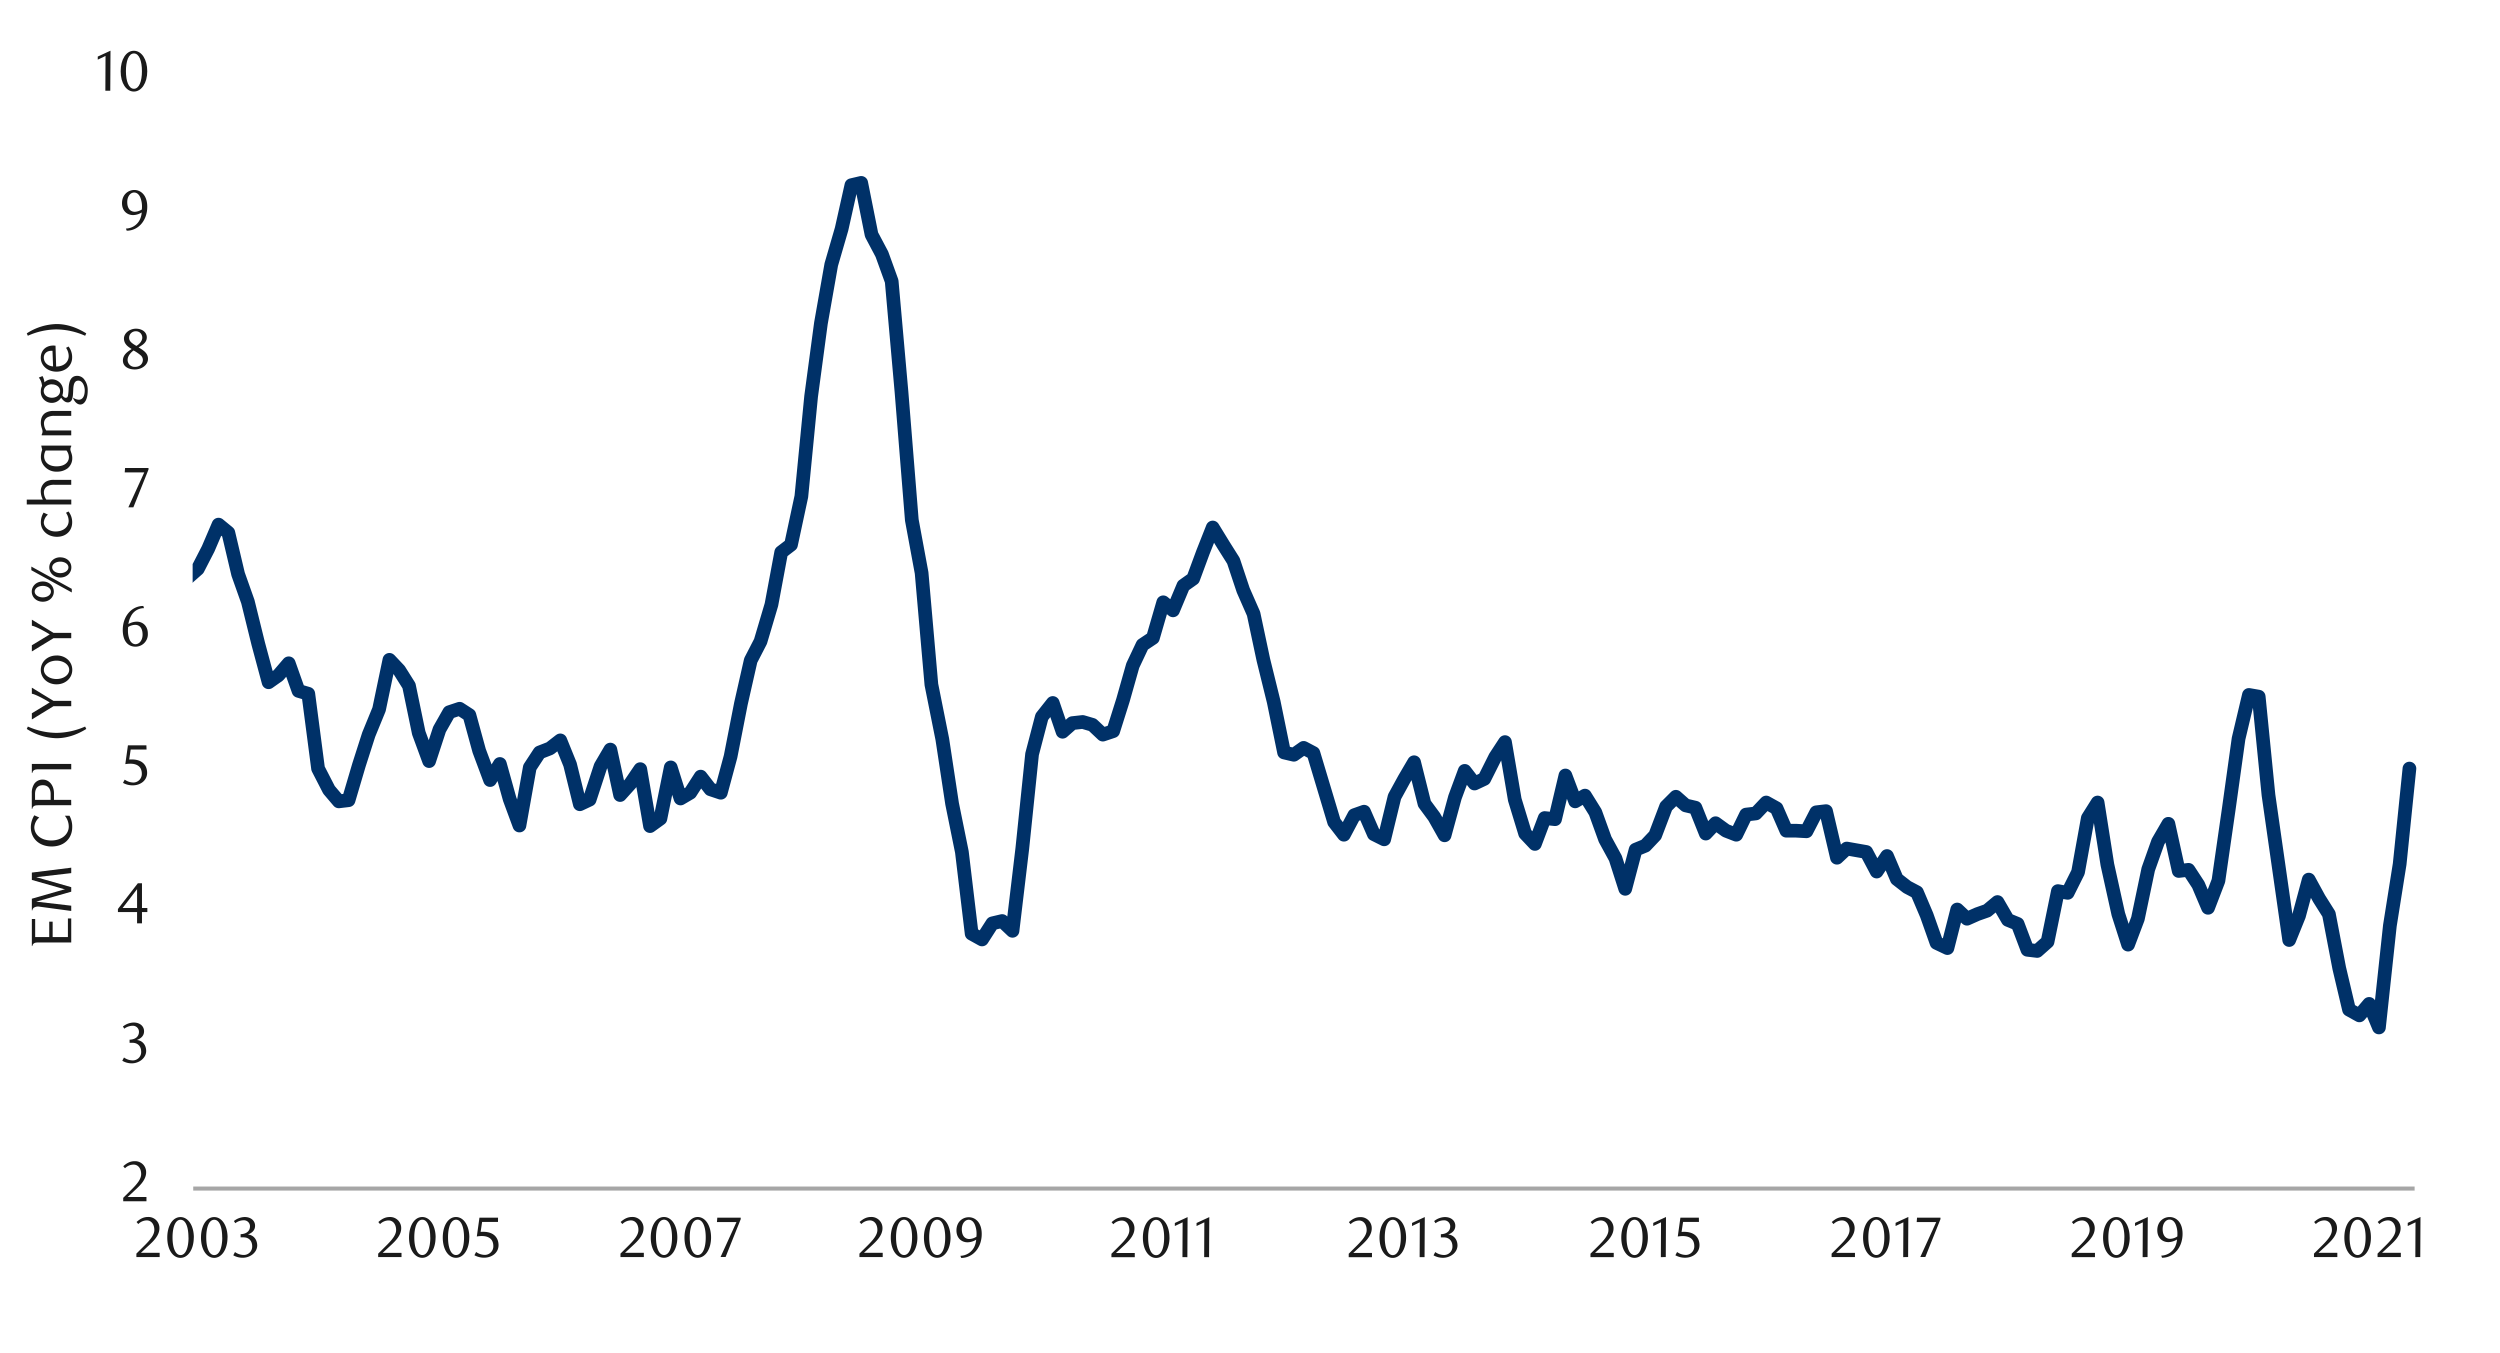 <svg id="_17" data-name="17" xmlns="http://www.w3.org/2000/svg" xmlns:xlink="http://www.w3.org/1999/xlink" viewBox="0 0 1460 790"><defs><clipPath id="clip-path"><rect x="13.05" y="-558.82" width="1431.36" height="1915.2" style="fill:none"/></clipPath><clipPath id="clip-path-2"><rect x="112.5" y="45.64" width="1299.65" height="559.78" style="fill:none"/></clipPath></defs><g style="clip-path:url(#clip-path)"><line x1="112.84" y1="694.12" x2="1410.14" y2="694.12" style="fill:none;stroke:#a6a6a6;stroke-linejoin:round;stroke-width:2.352px"/></g><g style="clip-path:url(#clip-path-2)"><polyline points="-377.38 -1096.76 -371.67 -981.51 -365.62 -872.98 -359.91 -757.4 -353.86 -658.28 -348.15 -553.11 -342.44 -472.13 -336.73 -417.7 -330.34 -321.27 -324.63 -258.77 -318.92 -221.81 -312.87 -203 -307.16 -162.68 -301.11 -148.56 -295.06 -125.04 -289.35 -87.08 -283.64 -28.61 -277.93 -11.48 -271.88 17.42 -265.83 40.6 -260.12 46.32 -254.07 54.72 -248.36 67.48 -242.65 61.1 -236.26 4.99 -230.55 -34.32 -224.84 -29.62 -219.13 -25.25 -213.08 -53.81 -207.37 -72.29 -201.32 -98.84 -195.27 -126.39 -189.56 -410.64 -183.85 -450.29 -178.14 -476.5 -171.75 -499.35 -166.04 -444.24 -160.33 -375.03 -154.28 -357.89 -148.57 -327.32 -142.86 -299.43 -136.81 -250.71 -130.76 -205.35 -125.05 -155.96 -119.34 115.53 -113.29 145.44 -107.58 188.78 -101.53 241.53 -95.48 250.94 -89.77 257.66 -84.06 288.57 -78.34 306.72 -71.96 317.47 -66.25 301 -60.54 295.63 -54.49 298.32 -48.78 300.33 -43.06 317.13 -37.02 300 -30.97 301.68 -25.26 329.56 -19.54 339.98 -13.5 309.07 -7.45 254.64 -1.74 236.49 3.98 247.58 10.02 262.03 15.74 273.45 21.45 286.56 27.83 280.84 33.54 287.9 39.26 295.96 44.97 272.78 51.02 273.79 57.06 301.34 62.78 335.61 68.82 355.44 74.54 367.87 80.25 361.15 86.3 357.45 92.34 355.44 98.06 363.84 103.77 346.03 109.82 337.29 115.53 332.25 121.58 320.49 127.62 306.38 133.34 311.08 139.05 335.28 144.76 351.4 150.81 375.93 156.86 398.44 162.57 394.41 168.62 387.36 174.33 403.48 180.04 405.16 185.75 448.84 192.14 461.28 197.85 468 203.56 467.32 209.61 446.83 215.32 429.02 221.37 414.24 227.42 385.34 233.13 391.39 238.84 400.46 244.55 428.01 250.6 444.48 256.65 426 262.36 415.92 268.41 413.9 274.12 417.6 279.83 438.43 286.22 455.56 291.93 446.16 297.64 466.65 303.35 482.11 309.4 448.17 315.11 439.44 321.16 437.08 327.21 432.38 332.92 446.49 338.63 469.68 344.34 466.99 350.73 447.5 356.44 437.76 362.15 464.3 368.2 457.58 373.91 449.18 379.62 482.44 385.67 478.08 391.72 448.17 397.43 466.32 403.14 462.96 409.19 453.55 414.9 460.94 420.95 462.96 426.66 441.79 432.71 410.88 438.42 385.68 444.14 374.59 450.52 353.08 456.23 322.51 461.94 318.14 467.99 289.92 473.7 231.45 479.42 188.78 485.46 154.51 491.51 133.68 497.22 108.14 502.94 106.8 508.98 137.04 515.03 148.46 520.74 164.25 526.46 228.76 532.5 303.69 538.22 334.6 543.93 399.79 550.31 431.71 556.02 469.34 561.74 497.56 567.45 545.28 573.5 548.64 579.54 539.23 585.26 537.88 591.3 543.6 597.02 495.55 602.73 440.44 608.44 418.6 614.82 410.54 620.54 427.34 626.25 422.3 632.3 421.63 638.01 423.31 644.06 429.02 650.1 427 655.82 408.86 661.53 388.7 667.24 376.6 673.29 372.57 679.34 351.74 685.05 356.44 691.1 342 696.81 337.96 702.52 322.51 708.23 308.06 714.62 318.48 720.33 327.55 726.04 344.68 732.09 358.46 737.8 385.34 743.85 409.87 749.9 439.44 755.61 440.78 761.32 436.75 767.03 439.77 773.08 459.93 779.13 480.09 784.84 487.48 790.89 476.06 796.6 474.04 802.31 487.15 808.36 490.17 814.41 465.31 820.12 454.89 825.83 445.15 831.88 469.34 837.59 477.07 843.64 487.82 849.69 465.64 855.4 450.19 861.11 457.58 866.82 454.89 873.21 442.12 878.92 433.39 884.63 466.99 890.68 486.81 896.39 492.86 902.1 477.74 908.15 478.41 914.2 452.88 919.91 468 925.62 464.64 931.67 474.38 937.38 490.17 943.43 501.26 949.14 519.07 955.19 496.22 960.9 493.87 966.62 487.82 973 471.02 978.71 465.31 984.42 470.35 990.14 471.69 996.18 486.81 1001.9 480.76 1007.94 485.13 1013.99 487.48 1019.7 475.72 1025.42 475.05 1031.46 468.67 1037.51 472.03 1043.22 485.13 1048.94 485.13 1054.98 485.47 1060.7 474.38 1066.41 473.71 1072.79 500.92 1078.5 495.55 1084.22 496.56 1089.93 497.56 1095.98 508.99 1102.02 499.92 1107.74 513.36 1113.78 518.06 1119.5 521.08 1125.21 534.52 1130.92 550.65 1137.3 553.68 1143.02 531.16 1148.73 536.54 1154.78 533.85 1160.49 531.84 1166.54 526.8 1172.58 537.21 1178.3 539.56 1184.01 554.68 1189.72 555.36 1195.77 549.98 1201.82 520.41 1207.53 521.42 1213.58 509.32 1219.29 477.74 1225 468.67 1230.71 504.96 1237.1 533.85 1242.81 551.66 1248.52 536.54 1254.57 507.64 1260.28 491.52 1266.33 481.1 1272.38 508.65 1278.09 507.98 1283.8 516.72 1289.51 530.16 1295.56 514.36 1301.61 472.36 1307.32 431.37 1313.37 405.84 1319.08 406.84 1324.79 464.3 1330.84 506.64 1336.89 548.97 1342.6 534.86 1348.31 513.69 1354.36 524.78 1360.07 533.85 1366.12 565.44 1371.83 589.63 1377.88 592.99 1383.59 586.27 1389.3 600.04 1395.69 540.57 1401.4 504.62 1407.11 448.84" style="fill:none;stroke:#003168;stroke-linecap:round;stroke-linejoin:round;stroke-width:8px"/></g><path d="M85.53,701.53v-2.47h-11l5.27-4.91c2-1.9,5.54-5.27,5.54-9.38a6.44,6.44,0,0,0-6.6-6.64c-2.61,0-4.58,1-6.75,2.94l1,1.2A7.14,7.14,0,0,1,78,680.13c2.74,0,4.44,2.37,4.44,5.58,0,2.94-2.4,5.81-6.07,9.45l-4.41,4.37v2Z" style="fill:#1a1a1a"/><path d="M79.89,607.37c2.37-.87,4.24-2.41,4.24-5.11,0-3-2.47-5.11-6.11-5.11a10.59,10.59,0,0,0-6.24,2.34l.8,1.27a8.2,8.2,0,0,1,4.87-1.71,3.53,3.53,0,0,1,3.71,3.48c0,3-2.27,4.54-5.48,4.64V609h1.77c2.8,0,5,1.81,5,5.28a4.88,4.88,0,0,1-4.84,5,8.93,8.93,0,0,1-5.2-1.71l-1,1.91A11.06,11.06,0,0,0,76.92,621c4.4,0,8.44-3.17,8.44-7.24C85.36,610.27,83.16,607.63,79.89,607.37Z" style="fill:#1a1a1a"/><path d="M80.05,530.26H71.61l8.44-11Zm6,2.4v-2.4H82.92V515.84H80.49l-11.62,15v1.8H80.05v6.58h2.87v-6.58Z" style="fill:#1a1a1a"/><path d="M85.49,435.26H74.71l-1.53,11a19.16,19.16,0,0,1,2.9-.26c3.24,0,6.74,1.16,6.74,5.94A5,5,0,0,1,78,457a8.9,8.9,0,0,1-5.17-1.7l-1,1.9a11.51,11.51,0,0,0,5.71,1.44c4.44,0,8.38-2.84,8.38-7.31,0-3.48-1.94-7.81-9-7.81-.47,0-1,0-1.47.06l.87-5.84h9.27Z" style="fill:#1a1a1a"/><path d="M74.85,366.16A8.2,8.2,0,0,1,79,364.92c2.5,0,4.27,1.91,4.27,5.71,0,3.41-2,5.58-4.14,5.58-1.5,0-2.8-1-3.64-3.14a14.13,14.13,0,0,1-.77-4.94A12.69,12.69,0,0,1,74.85,366.16Zm8.84-12.28c-6.74,0-12,5.9-12,14,0,6.77,3.3,9.78,7.41,9.78a7.22,7.22,0,0,0,7.24-7.61c0-4.44-2.9-7-6.41-7a9.89,9.89,0,0,0-4.94,1.4,13.27,13.27,0,0,1,1.4-4.41,8.43,8.43,0,0,1,7.71-4.87Z" style="fill:#1a1a1a"/><polygon points="86.73 274.2 86.73 273.3 73.04 273.3 72.84 275.87 84.26 275.87 74.95 296.3 77.88 296.3 86.73 274.2" style="fill:#1a1a1a"/><path d="M78,204.67a25.08,25.08,0,0,1,4,2.7,3.67,3.67,0,0,1,1.44,2.74c0,2.17-1.57,4.14-4.51,4.14a4.07,4.07,0,0,1-4.4-4.14C74.55,208,76.22,206,78,204.67ZM79.65,202l-.53-.3c-1.77-1.07-3.71-2.27-3.71-4.37a3.59,3.59,0,0,1,1.17-2.8,3.79,3.79,0,0,1,2.77-1.07,3.63,3.63,0,0,1,2.94,1.37,3.89,3.89,0,0,1,.8,2.33C83.09,199.13,81.42,201,79.65,202Zm-2.8,1.84c-1.84,1.3-5.07,3.07-5.07,6.71,0,3.47,3.2,5.21,6.91,5.21,4.37,0,7.74-2.84,7.74-6.15s-2.54-4.87-4.84-6.34l-.67-.4c2.61-1.5,4.81-3,4.81-5.84,0-3.11-2.81-5.08-6.34-5.08s-7,2.54-7,5.71C72.41,201.09,75,202.6,76.85,203.8Z" style="fill:#1a1a1a"/><path d="M82.86,122.32a8.22,8.22,0,0,1-4.14,1.37c-2.57,0-4.41-1.91-4.41-5.68,0-3.44,1.94-5.57,4-5.57,1.51,0,2.81.9,3.68,3a14.28,14.28,0,0,1,.93,5.64C82.89,121.52,82.89,121.85,82.86,122.32ZM74,134.73c6.77,0,12-5.94,12-14,0-6.8-3.84-9.78-7.54-9.78s-7.21,2.81-7.21,7.72c0,4.43,2.94,6.94,6.51,6.94a9.85,9.85,0,0,0,5-1.54,11.69,11.69,0,0,1-1.2,4.41,9.3,9.3,0,0,1-8,5Z" style="fill:#1a1a1a"/><path d="M82.89,41.6c0,5.78-1.6,10.25-4.67,10.25s-4.68-4.47-4.68-10.31,1.57-10.32,4.68-10.32S82.89,35.7,82.89,41.6Zm3.11,0c0-6.94-3.31-11.95-7.82-11.95s-7.71,5-7.71,12,3.31,11.82,7.71,11.82S86,48.51,86,41.57ZM64.4,53l.13-23.4-7.44,3.44v1.8l4.54-2.17L61.53,53Z" style="fill:#1a1a1a"/><path d="M1413.43,734.11l.13-23.4-7.44,3.44V716l4.54-2.17-.1,20.33Zm-11.35,0v-2.47h-10.95l5.27-4.91c2-1.9,5.55-5.27,5.55-9.38a6.45,6.45,0,0,0-6.61-6.64c-2.61,0-4.58,1-6.75,2.94l1,1.2a7.16,7.16,0,0,1,4.94-2.14c2.74,0,4.44,2.37,4.44,5.58,0,2.94-2.4,5.81-6.07,9.44l-4.41,4.38v2Zm-20.56-11.42c0,5.78-1.61,10.25-4.68,10.25s-4.67-4.47-4.67-10.31,1.57-10.32,4.67-10.32S1381.52,716.79,1381.52,722.69Zm3.1,0c0-6.94-3.3-11.95-7.81-11.95s-7.71,5-7.71,12,3.3,11.82,7.71,11.82S1384.62,729.6,1384.62,722.66ZM1365,734.11v-2.47h-11l5.27-4.91c2-1.9,5.54-5.27,5.54-9.38a6.44,6.44,0,0,0-6.61-6.64c-2.6,0-4.57,1-6.74,2.94l1,1.2a7.13,7.13,0,0,1,4.94-2.14c2.74,0,4.44,2.37,4.44,5.58,0,2.94-2.4,5.81-6.08,9.44l-4.4,4.38v2Zm-93.47-12a8.19,8.19,0,0,1-4.14,1.37c-2.57,0-4.4-1.9-4.4-5.67,0-3.44,1.93-5.58,4-5.58,1.5,0,2.8.9,3.67,3a14.28,14.28,0,0,1,.94,5.65C1271.6,721.29,1271.6,721.63,1271.56,722.09Zm-8.91,12.42c6.78,0,12-5.94,12-14,0-6.81-3.84-9.78-7.55-9.78s-7.21,2.8-7.21,7.71c0,4.44,2.94,6.94,6.51,6.94a9.9,9.9,0,0,0,5-1.53,11.8,11.8,0,0,1-1.2,4.41,9.3,9.3,0,0,1-8,5Zm-8.45-.4.14-23.4-7.45,3.44V716l4.54-2.17-.1,20.33Zm-13.55-11.42c0,5.78-1.6,10.25-4.67,10.25s-4.67-4.47-4.67-10.31,1.56-10.32,4.67-10.32S1240.65,716.79,1240.65,722.69Zm3.11,0c0-6.94-3.31-11.95-7.81-11.95s-7.72,5-7.72,12,3.31,11.82,7.72,11.82S1243.76,729.6,1243.76,722.66Zm-20.27,11.45v-2.47h-10.94l5.27-4.91c2-1.9,5.54-5.27,5.54-9.38a6.45,6.45,0,0,0-6.61-6.64c-2.6,0-4.57,1-6.74,2.94l1,1.2a7.13,7.13,0,0,1,4.94-2.14c2.73,0,4.44,2.37,4.44,5.58,0,2.94-2.41,5.81-6.08,9.44l-4.4,4.38v2ZM1133.23,712v-.9h-13.68l-.2,2.57h11.41l-9.31,20.43h2.94Zm-18.89,22.1.13-23.4-7.44,3.44V716l4.54-2.17-.1,20.33Zm-13.89-11.42c0,5.78-1.6,10.25-4.67,10.25s-4.67-4.47-4.67-10.31,1.57-10.32,4.67-10.32S1100.45,716.79,1100.45,722.69Zm3.11,0c0-6.94-3.31-11.95-7.81-11.95s-7.71,5-7.71,12,3.3,11.82,7.71,11.82S1103.56,729.6,1103.56,722.66Zm-20.26,11.45v-2.47h-11l5.27-4.91c2-1.9,5.54-5.27,5.54-9.38a6.44,6.44,0,0,0-6.61-6.64c-2.6,0-4.57,1-6.74,2.94l1,1.2a7.14,7.14,0,0,1,4.94-2.14c2.74,0,4.44,2.37,4.44,5.58,0,2.94-2.4,5.81-6.08,9.44l-4.4,4.38v2Zm-91.16-23H981.35l-1.53,11a17.89,17.89,0,0,1,2.9-.27c3.24,0,6.75,1.17,6.75,5.94a5,5,0,0,1-4.88,5.08,8.84,8.84,0,0,1-5.17-1.71l-1,1.91a11.59,11.59,0,0,0,5.71,1.43c4.44,0,8.38-2.84,8.38-7.31,0-3.47-1.94-7.81-9-7.81-.47,0-1,0-1.47.07l.87-5.84h9.28Zm-19.33,23,.13-23.4-7.44,3.44V716l4.54-2.17-.1,20.33Zm-13.55-11.42c0,5.78-1.61,10.25-4.68,10.25s-4.67-4.47-4.67-10.31,1.57-10.32,4.67-10.32S959.26,716.79,959.26,722.69Zm3.1,0c0-6.94-3.3-11.95-7.81-11.95s-7.71,5-7.71,12,3.3,11.82,7.71,11.82S962.36,729.6,962.36,722.66Zm-19.93,11.45v-2.47H931.48l5.28-4.91c2-1.9,5.54-5.27,5.54-9.38a6.45,6.45,0,0,0-6.61-6.64c-2.6,0-4.57,1-6.74,2.94l1,1.2a7.13,7.13,0,0,1,4.94-2.14c2.73,0,4.44,2.37,4.44,5.58,0,2.94-2.41,5.81-6.08,9.44l-4.41,4.38v2Zm-96.77-13.18c2.37-.87,4.24-2.41,4.24-5.11,0-3-2.47-5.11-6.11-5.11a10.62,10.62,0,0,0-6.24,2.34l.8,1.27a8.23,8.23,0,0,1,4.88-1.71,3.53,3.53,0,0,1,3.7,3.48c0,3-2.27,4.53-5.47,4.64v1.86h1.77c2.8,0,5,1.81,5,5.28a4.89,4.89,0,0,1-4.84,5,9,9,0,0,1-5.21-1.71l-1,1.91a11.08,11.08,0,0,0,5.54,1.43c4.41,0,8.45-3.17,8.45-7.24C851.14,723.83,848.93,721.19,845.66,720.93Zm-13.72,13.18.14-23.4-7.45,3.44V716l4.54-2.17-.1,20.33Zm-13.88-11.42c0,5.78-1.6,10.25-4.68,10.25s-4.67-4.47-4.67-10.31,1.57-10.32,4.67-10.32S818.06,716.79,818.06,722.69Zm3.1,0c0-6.94-3.3-11.95-7.81-11.95s-7.71,5-7.71,12,3.31,11.82,7.71,11.82S821.16,729.6,821.16,722.66Zm-19.93,11.45v-2.47H790.29l5.27-4.91c2-1.9,5.54-5.27,5.54-9.38a6.45,6.45,0,0,0-6.61-6.64c-2.6,0-4.57,1-6.74,2.94l1,1.2a7.13,7.13,0,0,1,4.94-2.14c2.73,0,4.44,2.37,4.44,5.58,0,2.94-2.41,5.81-6.08,9.44l-4.4,4.38v2Zm-95.13,0,.13-23.4-7.44,3.44V716l4.54-2.17-.1,20.33Zm-12.68,0,.13-23.4-7.44,3.44V716l4.54-2.17-.1,20.33Zm-13.56-11.42c0,5.78-1.6,10.25-4.67,10.25s-4.67-4.47-4.67-10.31,1.57-10.32,4.67-10.32S679.86,716.79,679.86,722.69Zm3.11,0c0-6.94-3.31-11.95-7.81-11.95s-7.71,5-7.71,12,3.3,11.82,7.71,11.82S683,729.6,683,722.66Zm-20.26,11.45v-2.47h-11l5.27-4.91c2-1.9,5.54-5.27,5.54-9.38a6.44,6.44,0,0,0-6.61-6.64c-2.6,0-4.57,1-6.74,2.94l1,1.2a7.13,7.13,0,0,1,4.94-2.14c2.74,0,4.44,2.37,4.44,5.58,0,2.94-2.4,5.81-6.08,9.44l-4.4,4.38v2Zm-92.47-12a8.19,8.19,0,0,1-4.14,1.37c-2.57,0-4.4-1.9-4.4-5.67,0-3.44,1.93-5.58,4-5.58,1.5,0,2.8.9,3.67,3a14.28,14.28,0,0,1,.94,5.65C570.28,721.29,570.28,721.63,570.24,722.09Zm-8.91,12.42c6.78,0,12-5.94,12-14,0-6.81-3.84-9.78-7.55-9.78s-7.21,2.8-7.21,7.71c0,4.44,2.94,6.94,6.51,6.94a9.9,9.9,0,0,0,5-1.53,11.61,11.61,0,0,1-1.2,4.41,9.3,9.3,0,0,1-8,5ZM552,722.69c0,5.78-1.6,10.25-4.68,10.25s-4.67-4.47-4.67-10.31,1.57-10.32,4.67-10.32S552,716.79,552,722.69Zm3.1,0c0-6.94-3.3-11.95-7.81-11.95s-7.71,5-7.71,12,3.3,11.82,7.71,11.82S555.12,729.6,555.12,722.66Zm-22.46,0c0,5.78-1.61,10.25-4.68,10.25s-4.67-4.47-4.67-10.31,1.57-10.32,4.67-10.32S532.66,716.79,532.66,722.69Zm3.1,0c0-6.94-3.3-11.95-7.81-11.95s-7.71,5-7.71,12,3.3,11.82,7.71,11.82S535.76,729.6,535.76,722.66ZM515.5,734.11v-2.47H504.55l5.27-4.91c2-1.9,5.55-5.27,5.55-9.38a6.45,6.45,0,0,0-6.61-6.64c-2.61,0-4.58,1-6.75,2.94l1,1.2a7.16,7.16,0,0,1,4.94-2.14c2.74,0,4.44,2.37,4.44,5.58,0,2.94-2.4,5.81-6.07,9.44l-4.41,4.38v2ZM432.58,712v-.9H418.9l-.2,2.57h11.41l-9.31,20.43h2.94Zm-20.43,10.68c0,5.78-1.6,10.25-4.67,10.25s-4.67-4.47-4.67-10.31,1.57-10.32,4.67-10.32S412.15,716.79,412.15,722.69Zm3.11,0c0-6.94-3.31-11.95-7.81-11.95s-7.71,5-7.71,12,3.3,11.82,7.71,11.82S415.26,729.6,415.26,722.66Zm-22.8,0c0,5.78-1.6,10.25-4.67,10.25s-4.68-4.47-4.68-10.31,1.57-10.32,4.68-10.32S392.46,716.79,392.46,722.69Zm3.1,0c0-6.94-3.3-11.95-7.81-11.95s-7.71,5-7.71,12,3.31,11.82,7.71,11.82S395.56,729.6,395.56,722.66ZM376,734.11v-2.47H365l5.28-4.91c2-1.9,5.54-5.27,5.54-9.38a6.45,6.45,0,0,0-6.61-6.64c-2.61,0-4.58,1-6.75,2.94l1,1.2a7.16,7.16,0,0,1,4.94-2.14c2.74,0,4.44,2.37,4.44,5.58,0,2.94-2.4,5.81-6.07,9.44l-4.41,4.38v2Zm-85.15-23H280l-1.54,11a17.89,17.89,0,0,1,2.9-.27c3.24,0,6.75,1.17,6.75,5.94a5,5,0,0,1-4.88,5.08,8.84,8.84,0,0,1-5.17-1.71l-1,1.91a11.59,11.59,0,0,0,5.71,1.43c4.44,0,8.38-2.84,8.38-7.31,0-3.47-1.94-7.81-9-7.81-.47,0-1,0-1.47.07l.87-5.84h9.28ZM271,722.69c0,5.78-1.61,10.25-4.68,10.25s-4.67-4.47-4.67-10.31,1.57-10.32,4.67-10.32S271,716.79,271,722.69Zm3.1,0c0-6.94-3.3-11.95-7.81-11.95s-7.71,5-7.71,12,3.3,11.82,7.71,11.82S274.06,729.6,274.06,722.66Zm-22.8,0c0,5.78-1.6,10.25-4.67,10.25s-4.68-4.47-4.68-10.31,1.57-10.32,4.68-10.32S251.26,716.79,251.26,722.69Zm3.11,0c0-6.94-3.31-11.95-7.82-11.95s-7.71,5-7.71,12,3.31,11.82,7.71,11.82S254.37,729.6,254.37,722.66Zm-19.93,11.45v-2.47H223.49l5.27-4.91c2-1.9,5.54-5.27,5.54-9.38a6.44,6.44,0,0,0-6.61-6.64c-2.6,0-4.57,1-6.74,2.94l1,1.2a7.14,7.14,0,0,1,4.94-2.14c2.74,0,4.44,2.37,4.44,5.58,0,2.94-2.4,5.81-6.08,9.44l-4.4,4.38v2Zm-89.76-13.18c2.37-.87,4.24-2.41,4.24-5.11,0-3-2.47-5.11-6.11-5.11a10.62,10.62,0,0,0-6.24,2.34l.8,1.27a8.2,8.2,0,0,1,4.87-1.71,3.53,3.53,0,0,1,3.71,3.48c0,3-2.27,4.53-5.48,4.64v1.86h1.77c2.81,0,5,1.81,5,5.28a4.89,4.89,0,0,1-4.85,5,8.93,8.93,0,0,1-5.2-1.71l-1,1.91a11.08,11.08,0,0,0,5.54,1.43c4.4,0,8.44-3.17,8.44-7.24C150.15,723.83,148,721.19,144.68,720.93Zm-14.92,1.76c0,5.78-1.61,10.25-4.68,10.25s-4.67-4.47-4.67-10.31,1.57-10.32,4.67-10.32S129.76,716.79,129.76,722.69Zm3.1,0c0-6.94-3.3-11.95-7.81-11.95s-7.71,5-7.71,12,3.3,11.82,7.71,11.82S132.86,729.6,132.86,722.66Zm-22.8,0c0,5.78-1.6,10.25-4.67,10.25s-4.67-4.47-4.67-10.31,1.57-10.32,4.67-10.32S110.06,716.79,110.06,722.69Zm3.11,0c0-6.94-3.31-11.95-7.81-11.95s-7.71,5-7.71,12,3.3,11.82,7.71,11.82S113.17,729.6,113.17,722.66ZM93.24,734.11v-2.47H82.29l5.27-4.91c2-1.9,5.55-5.27,5.55-9.38a6.45,6.45,0,0,0-6.61-6.64c-2.61,0-4.58,1-6.75,2.94l1,1.2a7.16,7.16,0,0,1,4.94-2.14c2.74,0,4.44,2.37,4.44,5.58,0,2.94-2.4,5.81-6.07,9.44l-4.41,4.38v2Z" style="fill:#1a1a1a"/><path d="M50.38,194.69c-3.77-2.34-9.91-5.45-17.39-5.45a33.42,33.42,0,0,0-17.36,5.45l.63,1.4A41.53,41.53,0,0,1,33,192.38a42.26,42.26,0,0,1,16.72,3.71ZM30.65,204.87,31,214c-3.34-.27-5.41-2.44-5.41-5.24,0-2,1.53-3.88,4.34-3.88A4.72,4.72,0,0,1,30.65,204.87Zm1.77-3c-.33,0-.87-.07-1.2-.07-4.91,0-7.41,3.31-7.41,7.05,0,4.7,4,8.21,9.18,8.21s9.14-3.44,9.14-8.28a10,10,0,0,0-2.1-6.41l-1.47.77a8.79,8.79,0,0,1,1.57,4.7c0,3.58-2.8,6.21-7.34,6.21Zm-2.1,22.6c2.6,0,4.77,1.5,4.77,3.9s-2.17,3.91-4.77,3.91-4.78-1.54-4.78-3.91S27.75,224.43,30.32,224.43Zm-5.51-4.84-2.14.87a9,9,0,0,1,1.87,4.9,7.08,7.08,0,0,0-.7,3,6.41,6.41,0,0,0,11.85,3.84c1.4,2,2.61,2.77,4,2.77a2.47,2.47,0,0,0,2.27-1.6c.7-1.54.7-3.74.8-5.81.14-2.81.57-5.31,3-5.31s3.73,3.07,3.73,5.71c0,3.6-1.4,5.44-3.47,5.44a6.08,6.08,0,0,1-3.27-1.2v.43c1,2.31,2.57,3.57,4.14,3.57,2.4,0,4.34-2.93,4.34-8.21a10.09,10.09,0,0,0-2.3-6.77,5.16,5.16,0,0,0-3.78-1.77c-4.1,0-4.87,3.77-5.07,7.24a25.32,25.32,0,0,1-.4,4.51c-.23.7-.6,1.07-1.27,1.07s-1.27-.41-2-1.41a8.86,8.86,0,0,0,.44-2.5,6.56,6.56,0,0,0-6.48-6.88,6.33,6.33,0,0,0-4.44,1.77A8.89,8.89,0,0,0,24.81,219.59ZM41.6,240H31.42a8.84,8.84,0,0,0-5,1.2c-1.67,1.14-2.57,3-2.57,5.68,0,2.47,1,3.67,1,5.14a4.1,4.1,0,0,1-.5,1.77v.43H41.6v-2.83H27a7.39,7.39,0,0,1-1.31-4.11,4,4,0,0,1,2-3.57,8.21,8.21,0,0,1,4.27-.84H41.6Zm-14.89,23.1H38.83a6.58,6.58,0,0,1,1.4,3.84,4.75,4.75,0,0,1-1,3c-1.27,1.6-3.41,2.4-6.25,2.4-4.9,0-7.21-2.84-7.21-5.87A6.74,6.74,0,0,1,26.71,263.08Zm-2.63-2.87.56,2.47a12.76,12.76,0,0,0-.76,4.11,8.13,8.13,0,0,0,1.66,5,9.14,9.14,0,0,0,7.65,3.64,10.17,10.17,0,0,0,6.27-1.93,7.53,7.53,0,0,0,2.74-6.08c0-2.44-1.1-3.74-1.1-5.11a3.15,3.15,0,0,1,.5-1.63v-.47Zm17.52,20H31.52a9,9,0,0,0-4.81,1.13,6.62,6.62,0,0,0-2.9,5.75A11.08,11.08,0,0,0,25,291.76H15.63v2.83h26v-2.83H27.05a7.29,7.29,0,0,1-1.41-4.21,4.06,4.06,0,0,1,2-3.61,8.65,8.65,0,0,1,4.27-.83H41.6ZM40,298.7l-1.47.77a8.4,8.4,0,0,1,1.57,4.74c0,3.3-2.77,6.17-7.74,6.17-4,0-6.78-2.64-6.78-5.27A6.57,6.57,0,0,1,28,300.53l-2.54-1.16a10.74,10.74,0,0,0-1.6,5.7c0,4.81,4,8.42,9.44,8.42,5.28,0,8.85-3.54,8.85-8.42A10,10,0,0,0,40,298.7ZM35.22,328c2.64,0,4.74,1.44,4.74,3.34s-2.1,3.37-4.74,3.37-4.74-1.44-4.74-3.37S32.59,328,35.22,328Zm0-2.54c-3.73,0-6.44,2.64-6.44,5.88s2.71,5.94,6.44,5.94,6.45-2.64,6.45-5.94S39,325.5,35.22,325.5ZM18.3,330.88V333L41.93,346v-2.1ZM25,342.16c2.63,0,4.74,1.43,4.74,3.34s-2.11,3.37-4.74,3.37-4.74-1.47-4.74-3.37S22.34,342.16,25,342.16Zm0-2.57c-3.78,0-6.45,2.67-6.45,5.91s2.67,5.91,6.45,5.91,6.44-2.64,6.44-5.91S28.75,339.59,25,339.59Zm-6.38,22.3v3.54c1.87.2,7.41,3.17,10.42,5.07L18.6,376.84v3.61l12.65-7.75H41.6v-3.1H31.25ZM33,385.82c4.11,0,7.41,2.3,7.41,5.34s-3.3,5.38-7.41,5.38-7.38-2.31-7.38-5.38S28.88,385.82,33,385.82Zm0-3c-5.34,0-9.18,3.74-9.18,8.38s3.84,8.45,9.18,8.45,9.21-3.74,9.21-8.45S38.43,382.78,33,382.78ZM18.6,401.61v3.54c1.87.2,7.41,3.17,10.42,5.07L18.6,416.56v3.61l12.65-7.75H41.6v-3.1H31.25Zm31.11,22.7A42.43,42.43,0,0,1,33,428a41.7,41.7,0,0,1-16.73-3.7l-.63,1.4A33.43,33.43,0,0,0,33,431.12c7.48,0,13.62-3.07,17.39-5.41ZM18.6,446.14v5.27h.3a2.25,2.25,0,0,1,.84-1.53c.76-.6,2-.6,3.47-.6H41.6v-3.14ZM25,458.56c3,0,4.58,1.93,4.58,5.2v3.38H20.47v-3.38C20.47,460.49,22,458.56,25,458.56Zm16.56,8.58H31.52V463.3c0-4.74-2.87-8-6.48-8a5.83,5.83,0,0,0-5,2.4,9.57,9.57,0,0,0-1.47,5.58v9.08h.3a2.12,2.12,0,0,1,.84-1.51c.76-.6,2-.6,3.47-.6H41.6Zm-21.53,9A13.65,13.65,0,0,0,18,483.06c0,6.94,5.24,11.28,12.18,11.28,7.61,0,12-5,12-11.25a13.16,13.16,0,0,0-1.6-6.71H37.86a10.16,10.16,0,0,1,2.3,6.34c0,4.31-3.9,8.12-10.21,8.12-6,0-9.91-3.41-9.91-7.78a8.05,8.05,0,0,1,2.9-5.64ZM41.6,506.72l-23,2.87v4.28l18.23,5.2a7.78,7.78,0,0,0,1.3.31,7.83,7.83,0,0,0-1.34.26L18.6,524.85v6.81h.3a2.27,2.27,0,0,1,.84-1.54,4.63,4.63,0,0,1,3.47-.6L41.6,532v-3.07l-20.43-2.37,20.43-5.81v-2.64l-20.43-5.84,20.43-2.37ZM39.66,536.4v10.85H30.75v-9h-2v9H20.54V536.7H18.6v15.79h.3a2.1,2.1,0,0,1,.84-1.5c.76-.6,2-.6,3.47-.6H41.6v-14Z" style="fill:#1a1a1a"/></svg>